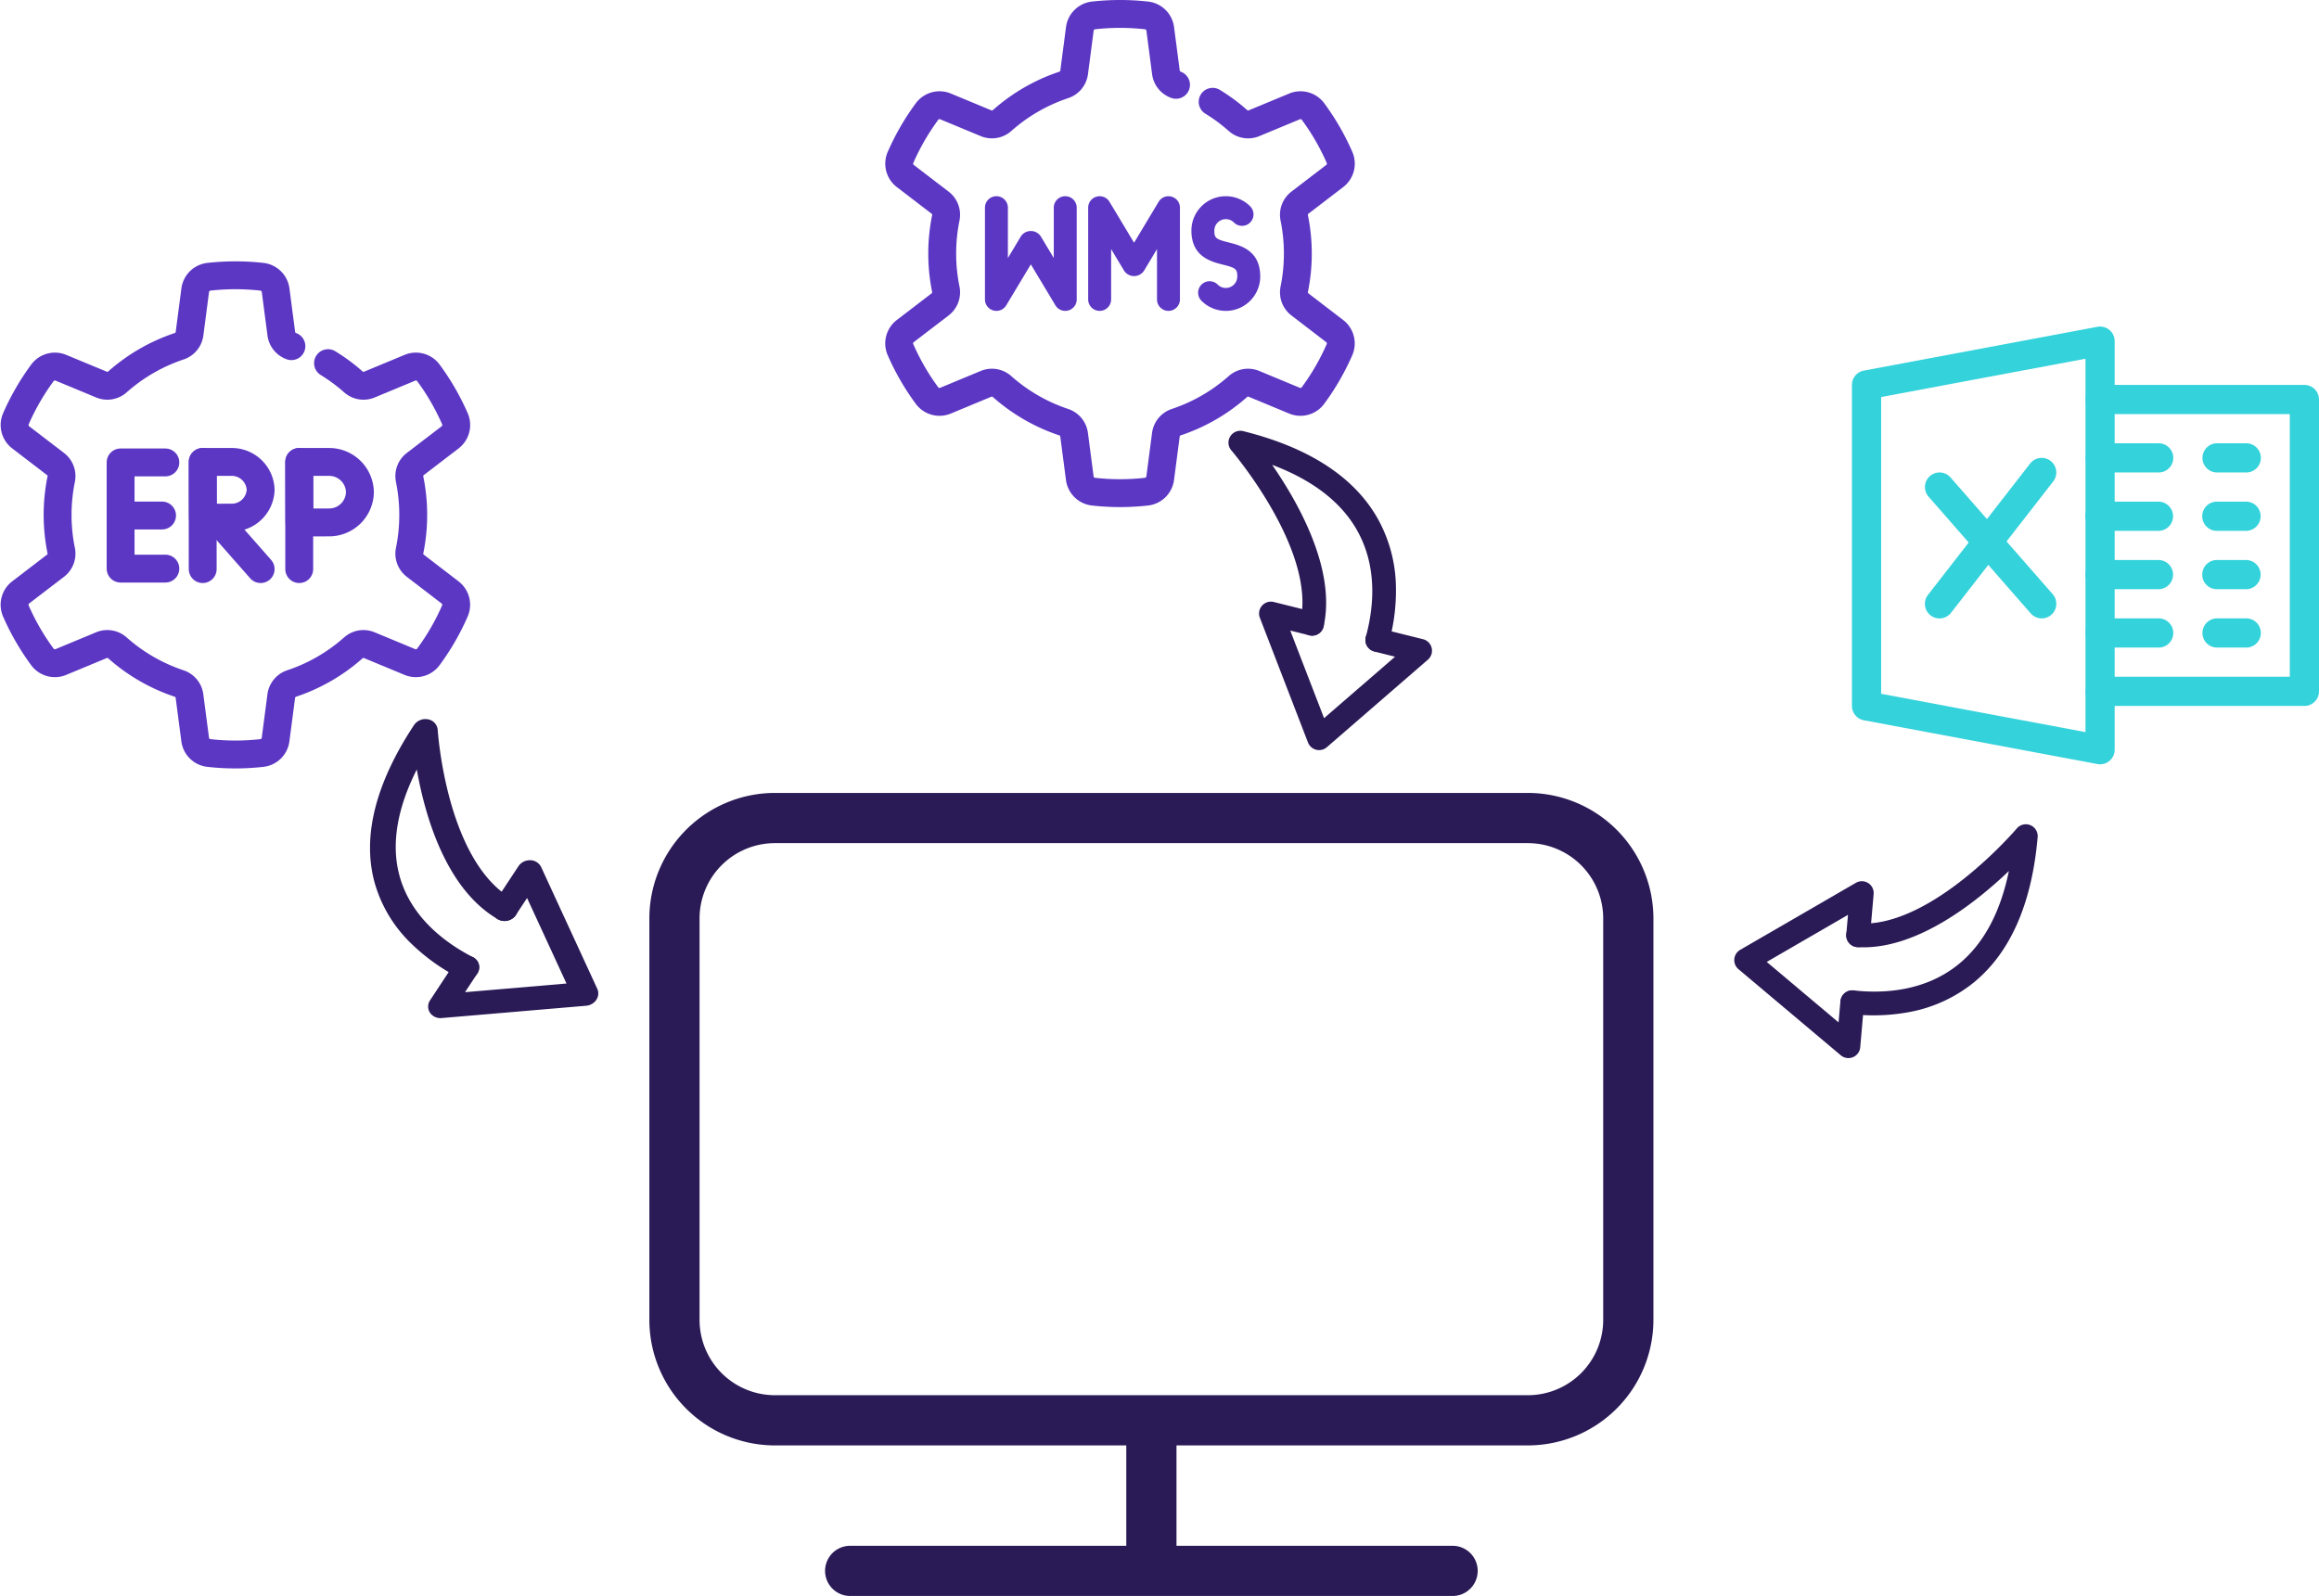 <svg xmlns="http://www.w3.org/2000/svg" width="665.346" height="458.017" viewBox="0 0 665.346 458.017">
  <g id="Group_4466" data-name="Group 4466" transform="translate(-622.654 -1941.265)">
    <g id="display" transform="translate(808.964 2127.864)">
      <path id="Path_35862" data-name="Path 35862" d="M252.063,40.96H36.009A36.05,36.05,0,0,0,0,76.969V192.2a36.05,36.05,0,0,0,36.009,36.009H136.834v28.807H57.614a7.2,7.2,0,1,0,0,14.4H230.457a7.2,7.2,0,1,0,0-14.4h-79.22V228.207H252.063A36.05,36.05,0,0,0,288.072,192.2V76.969A36.05,36.05,0,0,0,252.063,40.96ZM273.668,192.2A21.632,21.632,0,0,1,252.063,213.8H36.009A21.632,21.632,0,0,1,14.4,192.2V76.969A21.632,21.632,0,0,1,36.009,55.364H252.063a21.632,21.632,0,0,1,21.605,21.605Z" fill="#2a1a56"/>
    </g>
    <g id="g3411" transform="translate(602.821 2683.528)">
      <g id="g3413" transform="translate(54.435 -609.555)">
        <path id="path3415" d="M-35.055,0H-47.895V30.471h12.839" transform="translate(47.895)" fill="none" stroke="#5c37c4" stroke-linecap="round" stroke-linejoin="round" stroke-width="8"/>
      </g>
      <g id="g3417" transform="translate(54.435 -594.32)">
        <path id="path3419" d="M-32.47,0H-44.363" transform="translate(44.363)" fill="none" stroke="#5c37c4" stroke-linecap="round" stroke-linejoin="round" stroke-width="8"/>
      </g>
      <g id="g3421" transform="translate(81.696 -593.621)">
        <path id="path3423" d="M0,0,12.918,14.677" fill="none" stroke="#5c37c4" stroke-linecap="round" stroke-linejoin="round" stroke-width="8"/>
      </g>
      <g id="g3425" transform="translate(77.988 -609.696)">
        <path id="path3427" d="M0,0V30.752" fill="none" stroke="#5c37c4" stroke-linecap="round" stroke-linejoin="round" stroke-width="8"/>
      </g>
      <g id="g3429" transform="translate(24.015 -663.263)">
        <g id="Group_4462" data-name="Group 4462" transform="translate(0 0)">
          <g id="g3437" transform="translate(53.983 53.568)">
            <path id="path3439" d="M-45.368-21.821a8.285,8.285,0,0,1-8.444,7.992c-2.269,0-8.115.035-8.115.035s-.036-5.8-.036-8.027c0-1.828-.02-7.992-.02-7.992h8.172A8.285,8.285,0,0,1-45.368-21.821Z" transform="translate(61.984 29.813)" fill="none" stroke="#5c37c4" stroke-linecap="round" stroke-linejoin="round" stroke-width="8"/>
          </g>
          <g id="g3441" transform="translate(81.67 53.568)">
            <path id="path3443" d="M0,0V30.752" fill="none" stroke="#5c37c4" stroke-linecap="round" stroke-linejoin="round" stroke-width="8"/>
          </g>
          <g id="g3445" transform="translate(81.67 53.568)">
            <path id="path3447" d="M-47.537-23.694a8.825,8.825,0,0,1-8.848,8.678c-2.377,0-8.5.038-8.5.038s-.038-6.3-.038-8.716c0-1.984-.021-8.678-.021-8.678h8.563A8.825,8.825,0,0,1-47.537-23.694Z" transform="translate(64.948 32.372)" fill="none" stroke="#5c37c4" stroke-linecap="round" stroke-linejoin="round" stroke-width="8"/>
          </g>
          <g id="g3449">
            <path id="path3451" d="M-216.852-55.537a4.374,4.374,0,0,1-2.9-3.611l-1.629-12.457a4.464,4.464,0,0,0-3.943-3.849,68.566,68.566,0,0,0-7.589-.424,68.568,68.568,0,0,0-7.589.424,4.464,4.464,0,0,0-3.943,3.849l-1.629,12.457a4.374,4.374,0,0,1-2.9,3.611,50.945,50.945,0,0,0-17.831,10.3,4.363,4.363,0,0,1-4.569.714L-283-49.347a4.463,4.463,0,0,0-5.3,1.49,68.518,68.518,0,0,0-4.162,6.36,68.469,68.469,0,0,0-3.427,6.784,4.463,4.463,0,0,0,1.361,5.339l9.977,7.642a4.361,4.361,0,0,1,1.666,4.311,51.185,51.185,0,0,0-1.045,10.307,51.179,51.179,0,0,0,1.045,10.307A4.363,4.363,0,0,1-284.558,7.5l-9.977,7.642a4.463,4.463,0,0,0-1.361,5.339,68.588,68.588,0,0,0,3.427,6.784,68.518,68.518,0,0,0,4.162,6.36,4.463,4.463,0,0,0,5.3,1.49l11.62-4.825a4.363,4.363,0,0,1,4.569.714,50.955,50.955,0,0,0,17.832,10.3,4.374,4.374,0,0,1,2.9,3.611l1.629,12.457a4.464,4.464,0,0,0,3.943,3.849,68.566,68.566,0,0,0,7.589.424,68.564,68.564,0,0,0,7.589-.424,4.463,4.463,0,0,0,3.943-3.849l1.629-12.457a4.374,4.374,0,0,1,2.9-3.611,50.957,50.957,0,0,0,17.832-10.3,4.363,4.363,0,0,1,4.569-.714l11.62,4.825a4.462,4.462,0,0,0,5.3-1.49,68.456,68.456,0,0,0,4.162-6.36,68.6,68.6,0,0,0,3.427-6.784,4.464,4.464,0,0,0-1.362-5.339L-181.276,7.5a4.364,4.364,0,0,1-1.666-4.311A51.179,51.179,0,0,0-181.9-7.114a51.185,51.185,0,0,0-1.045-10.307,4.363,4.363,0,0,1,1.666-4.311l9.977-7.642a4.463,4.463,0,0,0,1.362-5.339,68.479,68.479,0,0,0-3.427-6.784,68.456,68.456,0,0,0-4.162-6.36,4.463,4.463,0,0,0-5.3-1.49l-11.62,4.826a4.363,4.363,0,0,1-4.569-.714,51.081,51.081,0,0,0-7.322-5.427" transform="translate(296.275 75.878)" fill="none" stroke="#5c37c4" stroke-linecap="round" stroke-linejoin="round" stroke-width="8"/>
          </g>
        </g>
      </g>
    </g>
    <g id="gi_2_" data-name="gi (2)" transform="translate(905.248 1950.271)">
      <g id="Group_4437" data-name="Group 4437" transform="translate(0 47.303)">
        <path id="Path_35864" data-name="Path 35864" d="M23.036,14a3.288,3.288,0,0,0-3.291,3.291V31.737l-3.761-6.266a3.423,3.423,0,0,0-5.644,0L6.582,31.737V17.29A3.291,3.291,0,0,0,0,17.29V43.616a3.29,3.29,0,0,0,6.111,1.695l7.052-11.755,7.052,11.752a3.283,3.283,0,0,0,2.82,1.6,3.343,3.343,0,0,0,.879-.118,3.294,3.294,0,0,0,2.412-3.172V17.29A3.288,3.288,0,0,0,23.036,14Z" transform="translate(0 -13.999)" fill="#5c37c4"/>
        <path id="Path_35865" data-name="Path 35865" d="M32.914,14.116a3.308,3.308,0,0,0-3.7,1.478L22.163,27.348,15.111,15.6A3.29,3.29,0,0,0,9,17.288V43.615a3.291,3.291,0,1,0,6.582,0V29.168l3.761,6.266a3.423,3.423,0,0,0,5.644,0l3.758-6.266V43.615a3.291,3.291,0,1,0,6.582,0V17.288a3.294,3.294,0,0,0-2.412-3.172Z" transform="translate(20.617 -13.997)" fill="#5c37c4"/>
        <path id="Path_35866" data-name="Path 35866" d="M28.669,27.261C25,26.343,24.582,26,24.582,23.871a3.292,3.292,0,0,1,3.291-3.291,3.254,3.254,0,0,1,2.323.961,3.29,3.29,0,0,0,4.66-4.647A9.871,9.871,0,0,0,18,23.872c0,7.506,5.683,8.925,9.076,9.774,3.666.918,4.087,1.267,4.087,3.39a3.292,3.292,0,0,1-3.291,3.291,3.254,3.254,0,0,1-2.323-.961,3.29,3.29,0,0,0-4.66,4.647,9.871,9.871,0,0,0,16.856-6.977C37.745,29.528,32.062,28.11,28.669,27.261Z" transform="translate(41.235 -13.999)" fill="#5c37c4"/>
      </g>
    </g>
    <g id="Group_4463" data-name="Group 4463" transform="translate(2974.982 1311.717) rotate(76)">
      <path id="Path_35867" data-name="Path 35867" d="M747.652,110.839a3.15,3.15,0,0,0-.585.056l-37.781,7.171a3.512,3.512,0,0,0-2.66,2.53,3.931,3.931,0,0,0,.838,3.732l8.6,9.348a3.215,3.215,0,0,0,4.815,0,3.933,3.933,0,0,0,0-5.234l-3.963-4.307,26.551-5.036-4.631,28.856-4.322-4.7a3.215,3.215,0,0,0-4.815,0,3.933,3.933,0,0,0,0,5.234l8.957,9.736a3.217,3.217,0,0,0,3.435.913,3.619,3.619,0,0,0,2.328-2.893l6.6-41.07a3.935,3.935,0,0,0-.75-3.021A3.3,3.3,0,0,0,747.652,110.839Z" transform="translate(-388.509 2226.236)" fill="#2a1a56"/>
      <path id="Path_35868" data-name="Path 35868" d="M546.281,83.987A3.246,3.246,0,0,0,543.941,85c-15.2,15.679-51.866,9.043-52.234,8.973a3.335,3.335,0,0,0-3.595,1.949,3.945,3.945,0,0,0,.615,4.315c13.532,14.715,27.251,22.089,40.784,21.916a38.89,38.89,0,0,0,19.954-6.031,56.664,56.664,0,0,0,12.915-11.06,3.935,3.935,0,0,0-.11-5.236,3.218,3.218,0,0,0-4.817.119c-5.846,6.66-15.452,14.634-28.024,14.8-9.163.116-18.6-3.979-28.147-12.2,13.194.925,35.236.308,47.342-12.182a3.932,3.932,0,0,0,.818-4.054,3.42,3.42,0,0,0-3.159-2.331Z" transform="translate(-216.32 2269.6)" fill="#2a1a56"/>
    </g>
    <g id="excel_9_" data-name="excel (9)" transform="translate(1154 2018.975)">
      <g id="Group_4439" data-name="Group 4439" transform="translate(0 16.01)">
        <g id="Group_4438" data-name="Group 4438">
          <path id="Path_35869" data-name="Path 35869" d="M73.859,16.968a4.215,4.215,0,0,0-3.442-.888l-67,12.563A4.176,4.176,0,0,0,0,32.755V124.88a4.182,4.182,0,0,0,3.417,4.112l67,12.563a4.006,4.006,0,0,0,.771.075,4.188,4.188,0,0,0,4.187-4.188V20.192A4.176,4.176,0,0,0,73.859,16.968ZM67,132.392,8.375,121.4V36.23L67,25.242Z" transform="translate(0 -16.01)" fill="#34d2db"/>
        </g>
      </g>
      <g id="Group_4441" data-name="Group 4441" transform="translate(67 32.755)">
        <g id="Group_4440" data-name="Group 4440" transform="translate(0 0)">
          <path id="Path_35870" data-name="Path 35870" d="M318.813,79.99H260.187a4.188,4.188,0,0,0,0,8.375h54.438V163.74H260.187a4.188,4.188,0,0,0,0,8.375h58.625A4.189,4.189,0,0,0,323,167.928V84.177A4.189,4.189,0,0,0,318.813,79.99Z" transform="translate(-256 -79.99)" fill="#34d2db"/>
        </g>
      </g>
      <g id="Group_4443" data-name="Group 4443" transform="translate(67 49.505)">
        <g id="Group_4442" data-name="Group 4442" transform="translate(0 0)">
          <path id="Path_35871" data-name="Path 35871" d="M276.937,143.99h-16.75a4.188,4.188,0,0,0,0,8.375h16.75a4.188,4.188,0,1,0,0-8.375Z" transform="translate(-256 -143.99)" fill="#34d2db"/>
        </g>
      </g>
      <g id="Group_4445" data-name="Group 4445" transform="translate(67 66.255)">
        <g id="Group_4444" data-name="Group 4444">
          <path id="Path_35872" data-name="Path 35872" d="M276.937,207.99h-16.75a4.187,4.187,0,0,0,0,8.375h16.75a4.187,4.187,0,1,0,0-8.375Z" transform="translate(-256 -207.99)" fill="#34d2db"/>
        </g>
      </g>
      <g id="Group_4447" data-name="Group 4447" transform="translate(67 83.005)">
        <g id="Group_4446" data-name="Group 4446">
          <path id="Path_35873" data-name="Path 35873" d="M276.937,271.99h-16.75a4.187,4.187,0,0,0,0,8.375h16.75a4.187,4.187,0,1,0,0-8.375Z" transform="translate(-256 -271.99)" fill="#34d2db"/>
        </g>
      </g>
      <g id="Group_4449" data-name="Group 4449" transform="translate(67 99.755)">
        <g id="Group_4448" data-name="Group 4448">
          <path id="Path_35874" data-name="Path 35874" d="M276.937,335.99h-16.75a4.188,4.188,0,0,0,0,8.375h16.75a4.188,4.188,0,1,0,0-8.375Z" transform="translate(-256 -335.99)" fill="#34d2db"/>
        </g>
      </g>
      <g id="Group_4451" data-name="Group 4451" transform="translate(100.5 49.505)">
        <g id="Group_4450" data-name="Group 4450" transform="translate(0 0)">
          <path id="Path_35875" data-name="Path 35875" d="M396.563,143.99h-8.375a4.188,4.188,0,0,0,0,8.375h8.375a4.188,4.188,0,1,0,0-8.375Z" transform="translate(-384 -143.99)" fill="#34d2db"/>
        </g>
      </g>
      <g id="Group_4453" data-name="Group 4453" transform="translate(100.5 66.255)">
        <g id="Group_4452" data-name="Group 4452">
          <path id="Path_35876" data-name="Path 35876" d="M396.563,207.99h-8.375a4.187,4.187,0,1,0,0,8.375h8.375a4.187,4.187,0,1,0,0-8.375Z" transform="translate(-384 -207.99)" fill="#34d2db"/>
        </g>
      </g>
      <g id="Group_4455" data-name="Group 4455" transform="translate(100.5 83.005)">
        <g id="Group_4454" data-name="Group 4454">
          <path id="Path_35877" data-name="Path 35877" d="M396.563,271.99h-8.375a4.187,4.187,0,1,0,0,8.375h8.375a4.187,4.187,0,1,0,0-8.375Z" transform="translate(-384 -271.99)" fill="#34d2db"/>
        </g>
      </g>
      <g id="Group_4457" data-name="Group 4457" transform="translate(100.5 99.755)">
        <g id="Group_4456" data-name="Group 4456">
          <path id="Path_35878" data-name="Path 35878" d="M396.563,335.99h-8.375a4.188,4.188,0,0,0,0,8.375h8.375a4.188,4.188,0,1,0,0-8.375Z" transform="translate(-384 -335.99)" fill="#34d2db"/>
        </g>
      </g>
      <g id="Group_4459" data-name="Group 4459" transform="translate(20.939 57.878)">
        <g id="Group_4458" data-name="Group 4458" transform="translate(0 0)">
          <path id="Path_35879" data-name="Path 35879" d="M116.661,210.917l-29.313-33.5a4.187,4.187,0,0,0-6.306,5.511l29.313,33.5a4.187,4.187,0,0,0,6.306-5.511Z" transform="translate(-80.004 -175.984)" fill="#34d2db"/>
        </g>
      </g>
      <g id="Group_4461" data-name="Group 4461" transform="translate(20.937 53.693)">
        <g id="Group_4460" data-name="Group 4460" transform="translate(0 0)">
          <path id="Path_35880" data-name="Path 35880" d="M116.071,160.879a4.187,4.187,0,0,0-5.879.729L80.879,199.3a4.189,4.189,0,0,0,6.608,5.151L116.8,166.758A4.185,4.185,0,0,0,116.071,160.879Z" transform="translate(-79.999 -159.992)" fill="#34d2db"/>
        </g>
      </g>
    </g>
    <g id="g3411-2" data-name="g3411" transform="translate(856.626 2608.528)">
      <g id="g3429-2" data-name="g3429" transform="translate(24.015 -663.263)">
        <g id="Group_4462-2" data-name="Group 4462" transform="translate(0 0)">
          <g id="g3449-2" data-name="g3449">
            <path id="path3451-2" data-name="path3451" d="M-216.852-55.537a4.374,4.374,0,0,1-2.9-3.611l-1.629-12.457a4.464,4.464,0,0,0-3.943-3.849,68.566,68.566,0,0,0-7.589-.424,68.568,68.568,0,0,0-7.589.424,4.464,4.464,0,0,0-3.943,3.849l-1.629,12.457a4.374,4.374,0,0,1-2.9,3.611,50.945,50.945,0,0,0-17.831,10.3,4.363,4.363,0,0,1-4.569.714L-283-49.347a4.463,4.463,0,0,0-5.3,1.49,68.518,68.518,0,0,0-4.162,6.36,68.469,68.469,0,0,0-3.427,6.784,4.463,4.463,0,0,0,1.361,5.339l9.977,7.642a4.361,4.361,0,0,1,1.666,4.311,51.185,51.185,0,0,0-1.045,10.307,51.179,51.179,0,0,0,1.045,10.307A4.363,4.363,0,0,1-284.558,7.5l-9.977,7.642a4.463,4.463,0,0,0-1.361,5.339,68.588,68.588,0,0,0,3.427,6.784,68.518,68.518,0,0,0,4.162,6.36,4.463,4.463,0,0,0,5.3,1.49l11.62-4.825a4.363,4.363,0,0,1,4.569.714,50.955,50.955,0,0,0,17.832,10.3,4.374,4.374,0,0,1,2.9,3.611l1.629,12.457a4.464,4.464,0,0,0,3.943,3.849,68.566,68.566,0,0,0,7.589.424,68.564,68.564,0,0,0,7.589-.424,4.463,4.463,0,0,0,3.943-3.849l1.629-12.457a4.374,4.374,0,0,1,2.9-3.611,50.957,50.957,0,0,0,17.832-10.3,4.363,4.363,0,0,1,4.569-.714l11.62,4.825a4.462,4.462,0,0,0,5.3-1.49,68.456,68.456,0,0,0,4.162-6.36,68.6,68.6,0,0,0,3.427-6.784,4.464,4.464,0,0,0-1.362-5.339L-181.276,7.5a4.364,4.364,0,0,1-1.666-4.311A51.179,51.179,0,0,0-181.9-7.114a51.185,51.185,0,0,0-1.045-10.307,4.363,4.363,0,0,1,1.666-4.311l9.977-7.642a4.463,4.463,0,0,0,1.362-5.339,68.479,68.479,0,0,0-3.427-6.784,68.456,68.456,0,0,0-4.162-6.36,4.463,4.463,0,0,0-5.3-1.49l-11.62,4.826a4.363,4.363,0,0,1-4.569-.714,51.081,51.081,0,0,0-7.322-5.427" transform="translate(296.275 75.878)" fill="none" stroke="#5c37c4" stroke-linecap="round" stroke-linejoin="round" stroke-width="8"/>
          </g>
        </g>
      </g>
    </g>
    <g id="Group_4464" data-name="Group 4464" transform="translate(2859.597 617.433) rotate(59)">
      <path id="Path_35867-2" data-name="Path 35867" d="M747.652,155.43a3.415,3.415,0,0,1-.585-.051l-37.781-6.6a3.4,3.4,0,0,1-1.822-5.761l8.6-8.6a3.4,3.4,0,1,1,4.814,4.816l-3.963,3.962,26.551,4.633-4.631-26.545-4.322,4.32a3.4,3.4,0,1,1-4.816-4.814l8.957-8.957a3.4,3.4,0,0,1,5.763,1.822l6.6,37.781a3.4,3.4,0,0,1-3.362,3.99Z" transform="translate(-388.509 2231.95)" fill="#2a1a56"/>
      <path id="Path_35868-2" data-name="Path 35868" d="M546.281,119.1a3.386,3.386,0,0,1-2.341-.934c-15.2-14.424-51.866-8.318-52.234-8.255a3.4,3.4,0,0,1-2.979-5.763c13.532-13.536,27.251-20.32,40.784-20.161a41.372,41.372,0,0,1,19.954,5.548A55.678,55.678,0,0,1,562.38,99.712a3.407,3.407,0,0,1-4.926,4.707C551.608,98.292,542,90.957,529.43,90.8c-9.163-.106-18.6,3.66-28.147,11.221,13.194-.851,35.236-.283,47.342,11.206a3.4,3.4,0,0,1-2.341,5.873Z" transform="translate(-216.32 2253.088)" fill="#2a1a56"/>
    </g>
    <g id="Group_4465" data-name="Group 4465" transform="translate(2931.155 3812.174) rotate(140)">
      <path id="Path_35867-3" data-name="Path 35867" d="M747.652,155.43a3.415,3.415,0,0,1-.585-.051l-37.781-6.6a3.4,3.4,0,0,1-1.822-5.761l8.6-8.6a3.4,3.4,0,1,1,4.814,4.816l-3.963,3.962,26.551,4.633-4.631-26.545-4.322,4.32a3.4,3.4,0,1,1-4.816-4.814l8.957-8.957a3.4,3.4,0,0,1,5.763,1.822l6.6,37.781a3.4,3.4,0,0,1-3.362,3.99Z" transform="translate(-388.509 2231.95)" fill="#2a1a56"/>
      <path id="Path_35868-3" data-name="Path 35868" d="M546.281,119.1a3.386,3.386,0,0,1-2.341-.934c-15.2-14.424-51.866-8.318-52.234-8.255a3.4,3.4,0,0,1-2.979-5.763c13.532-13.536,27.251-20.32,40.784-20.161a41.372,41.372,0,0,1,19.954,5.548A55.678,55.678,0,0,1,562.38,99.712a3.407,3.407,0,0,1-4.926,4.707C551.608,98.292,542,90.957,529.43,90.8c-9.163-.106-18.6,3.66-28.147,11.221,13.194-.851,35.236-.283,47.342,11.206a3.4,3.4,0,0,1-2.341,5.873Z" transform="translate(-216.32 2253.088)" fill="#2a1a56"/>
    </g>
  </g>
</svg>
